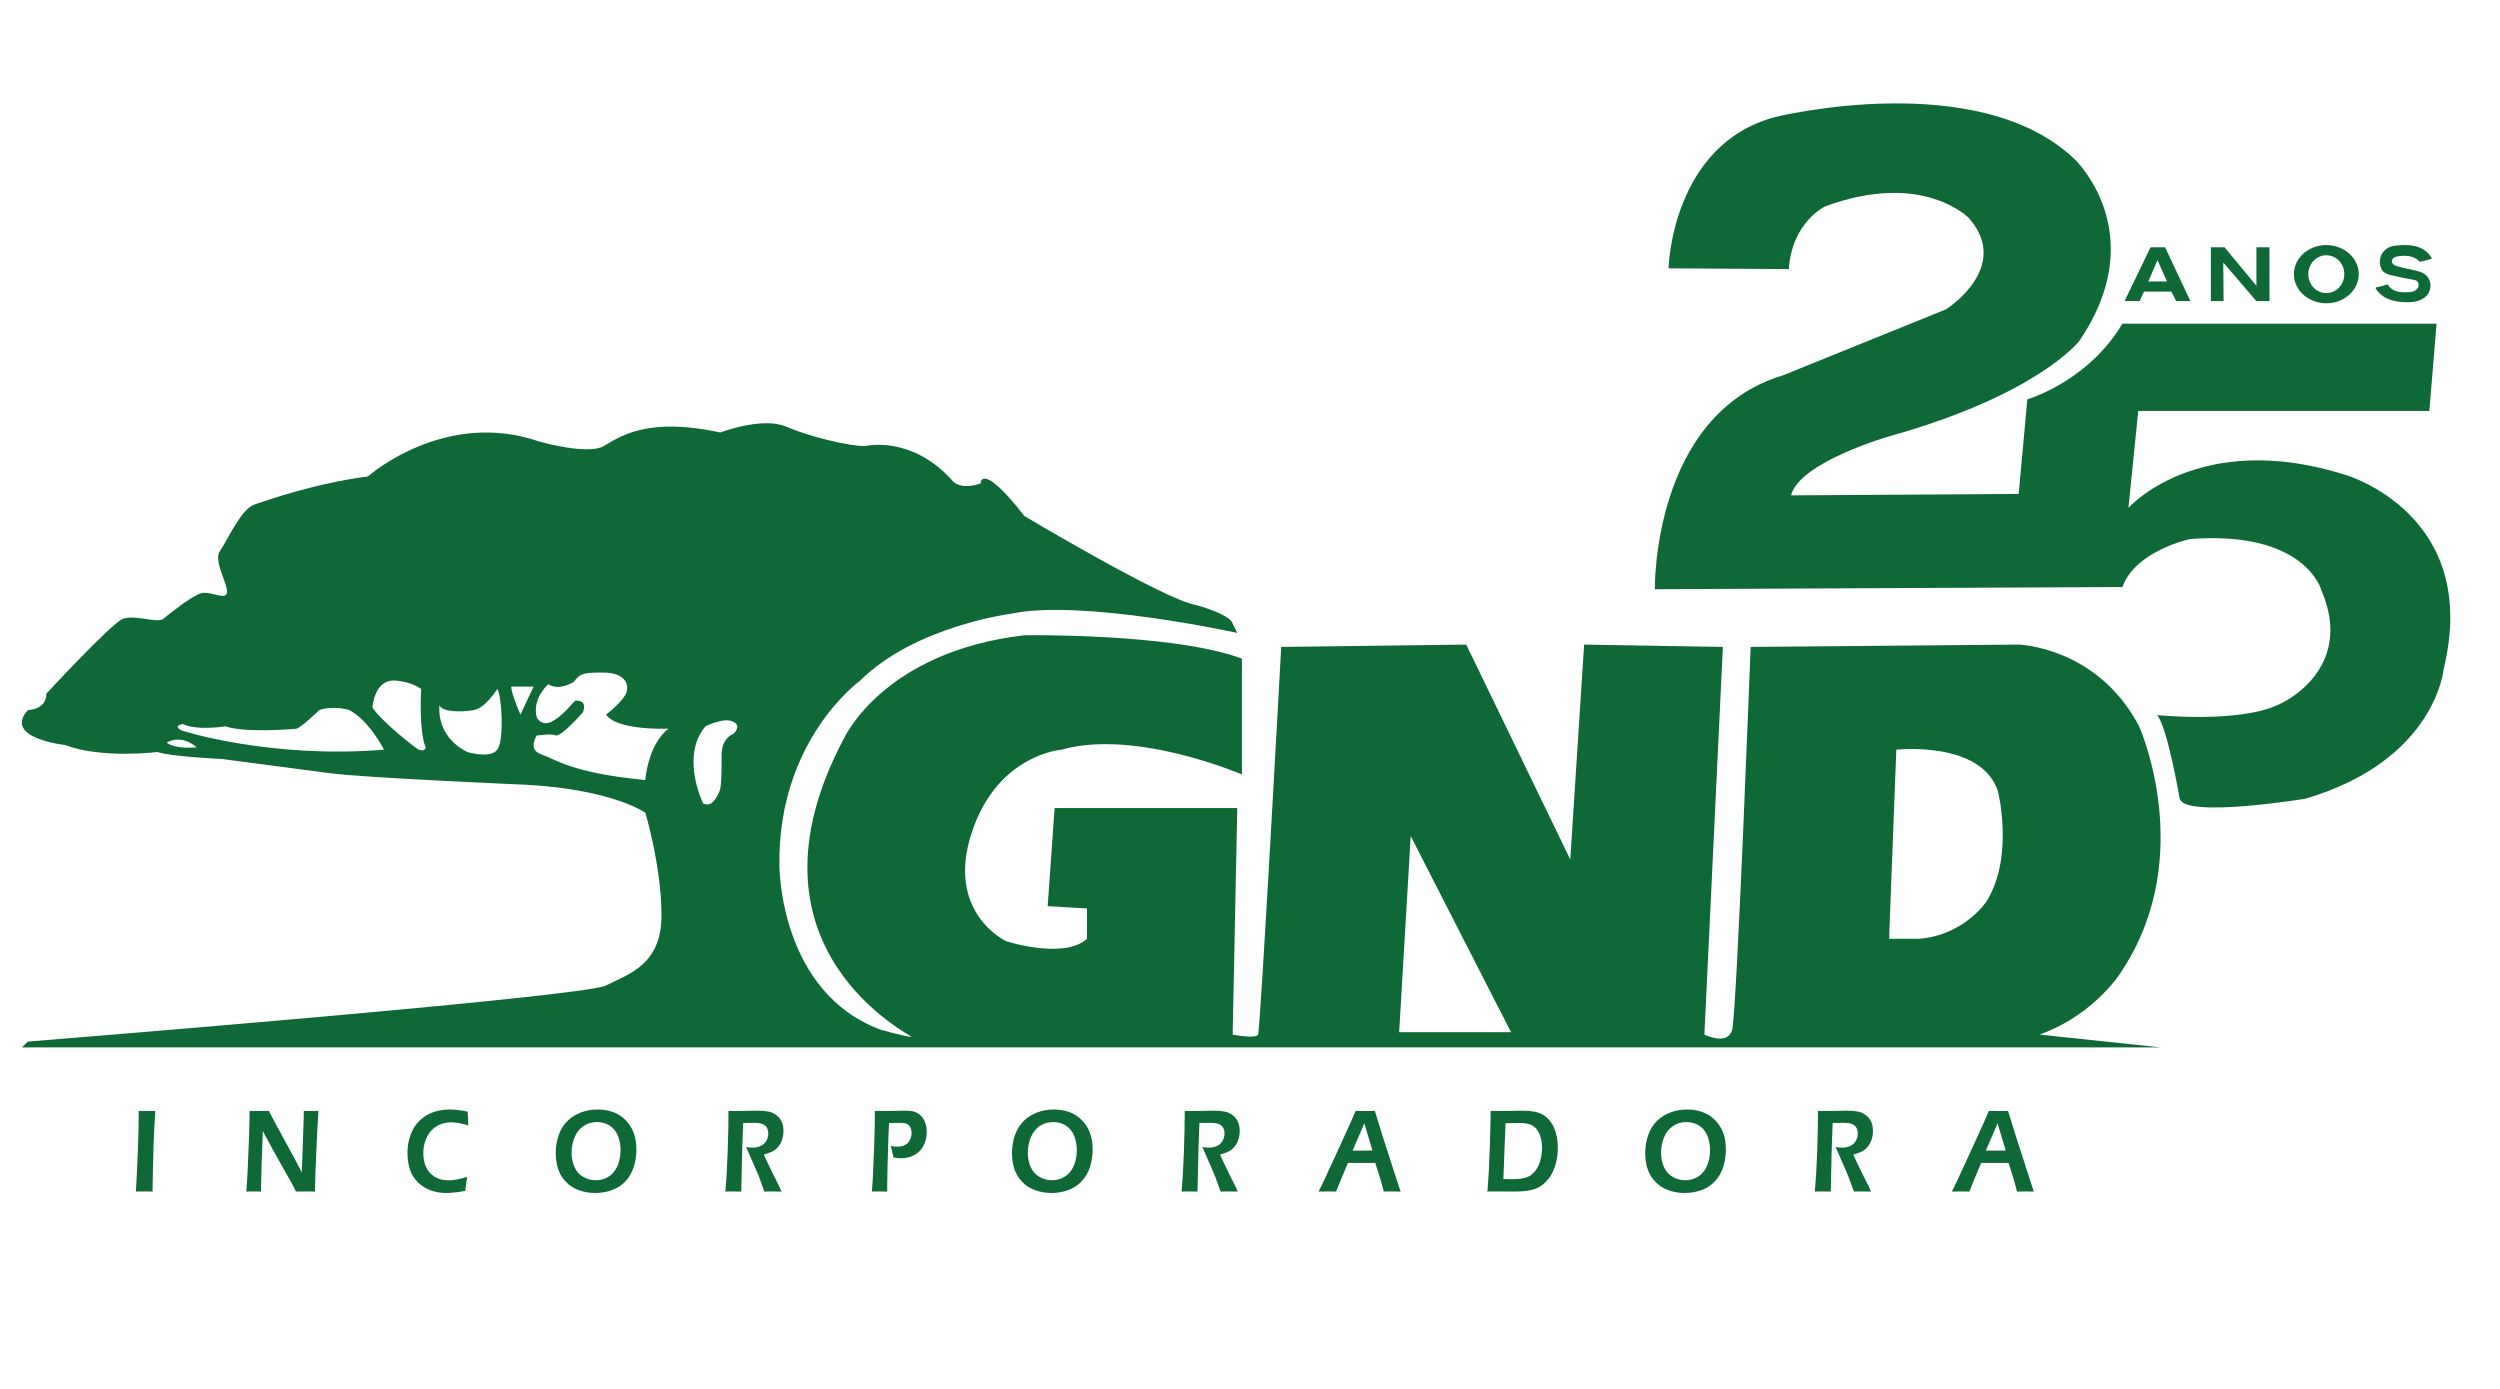 <svg width="144" height="80" viewBox="0 0 144 80" fill="none" xmlns="http://www.w3.org/2000/svg">
<g clip-path="url(#clip0_9_56)">
<g clip-path="url(#clip1_9_56)">
<mask id="mask0_9_56" style="mask-type:luminance" maskUnits="userSpaceOnUse" x="-15" y="-8" width="169" height="96">
<path d="M-15 -8H154V88H-15V-8Z" fill="white"/>
</mask>
<g mask="url(#mask0_9_56)">
<path d="M114.422 51.924C114.422 51.924 113.09 53.941 110.426 54.076H108.821V53.807L109.228 43.181C109.228 43.181 114.156 42.643 115.088 45.602C115.088 45.602 116.02 49.368 114.422 51.924ZM80.591 59.456L81.257 48.158L87.036 59.456H80.591ZM42.231 42.277C42.231 42.277 41.565 42.508 41.565 43.45C41.565 44.392 41.565 45.333 41.432 45.602C41.299 45.871 41.032 46.544 40.5 46.275C40.5 46.275 39.168 43.584 40.633 41.836C40.633 41.836 41.699 41.298 42.231 41.567C42.764 41.836 42.231 42.277 42.231 42.277ZM37.17 44.929C32.908 44.526 31.975 43.719 31.176 43.45C30.377 43.181 30.91 42.374 30.91 42.374C30.91 42.374 31.709 42.239 32.012 42.354C32.316 42.468 33.574 41.029 33.574 41.029C33.84 40.356 33.307 40.356 33.174 40.356C33.041 40.356 32.641 41.029 31.914 41.492C31.186 41.954 30.91 41.298 30.91 41.298C30.643 40.222 31.576 39.415 31.576 39.415C32.242 39.818 33.041 39.28 33.041 39.28C33.441 38.742 33.707 38.742 34.772 38.742C35.838 38.742 36.238 39.28 36.104 39.818C35.971 40.356 34.906 41.163 34.906 41.163C35.572 42.105 38.502 41.97 38.502 41.97C37.303 42.912 37.17 44.929 37.17 44.929ZM29.977 41.163C29.977 41.163 29.445 39.953 29.445 39.549H30.736L29.977 41.163ZM28.646 43.181C28.246 43.719 26.914 43.316 26.914 43.316C25.049 42.374 25.316 40.625 25.316 40.625C25.449 41.029 26.648 41.029 27.314 40.894C27.98 40.76 28.646 39.686 28.646 39.686C28.912 40.092 29.045 42.643 28.646 43.181ZM24.117 43.181C23.991 43.139 21.986 41.567 21.453 40.76C21.453 40.76 21.542 39.011 22.896 39.213C22.896 39.213 23.732 39.285 24.258 39.686C24.258 39.686 24.117 42.105 24.517 43.047C24.517 43.047 24.517 43.316 24.117 43.181ZM10.531 42.097C9.865 41.821 10.531 41.701 10.531 41.701C11.33 42.105 12.99 41.836 12.99 41.836C14.118 42.239 17.035 41.978 17.035 41.978C17.28 41.985 18.397 40.894 18.397 40.894C19.204 40.625 20.121 40.894 20.121 40.894C21.32 41.567 22.119 43.181 22.119 43.181C15.593 43.719 10.531 42.097 10.531 42.097ZM9.599 42.778C9.599 42.778 10.398 42.239 11.33 43.047C11.33 43.047 10.132 43.181 9.599 42.778ZM122.281 55.825C126.543 49.234 123.213 41.836 123.213 41.836C120.815 37.263 116.287 37.128 116.287 37.128L100.836 37.263C100.836 37.263 100.037 58.38 99.771 59.322C99.504 60.263 98.173 59.591 98.173 59.591L99.238 37.263L91.246 37.128L90.447 49.503L84.454 37.128L73.798 37.263C73.798 37.263 72.599 59.322 72.466 59.591C72.333 59.86 71.001 59.591 71.001 59.591L71.267 46.544H60.745L60.346 52.193L62.61 52.328V54.076C61.278 55.287 57.948 54.211 57.948 54.211C57.948 54.211 54.485 52.596 55.95 48.023C57.415 43.45 61.145 43.181 61.145 43.181C65.407 41.97 71.534 44.608 71.534 44.608V37.935C67.538 36.456 59.014 36.59 59.014 36.59C50.889 37.532 48.625 42.508 48.625 42.508C42.098 54.748 52.754 59.725 52.487 59.725C52.221 59.725 50.756 59.322 50.756 59.322C44.895 57.17 44.895 49.906 44.895 49.906C44.762 42.643 49.535 39.213 49.535 39.213C52.709 36.052 58.281 35.342 58.281 35.342C62.343 34.498 71.267 36.456 71.267 36.456L71.001 35.918C70.868 35.38 68.87 34.842 68.87 34.842C67.138 34.572 59.014 29.73 59.014 29.73C56.483 26.502 56.483 27.847 56.483 27.847C55.284 28.251 54.885 27.713 54.885 27.713C52.487 25.023 49.823 25.695 49.823 25.695C48.891 25.695 46.627 25.157 45.273 24.571C43.918 23.985 41.484 24.912 41.484 24.912C37.273 23.995 35.705 25.157 34.772 25.695C33.84 26.233 31.043 25.426 31.043 25.426C25.582 23.543 21.187 27.444 21.187 27.444C18.123 27.847 15.459 28.789 14.66 29.058C13.861 29.327 13.062 31.21 12.662 31.748C12.263 32.286 13.195 33.766 13.069 34.169C12.944 34.572 12.13 34.035 11.597 34.169C11.064 34.303 9.732 35.38 9.399 35.649C9.066 35.918 7.734 35.38 7.068 35.649C6.402 35.918 2.673 39.953 2.673 39.953C2.673 40.894 1.607 40.902 1.607 40.902C0.142 42.523 3.738 42.912 3.738 42.912C5.869 43.719 9.066 43.316 9.066 43.316C9.865 43.584 12.796 43.719 12.796 43.719L18.922 44.526C20.787 44.795 30.244 45.199 30.244 45.199C35.305 45.468 37.17 46.813 37.17 46.813C37.17 46.813 38.102 49.906 38.102 52.731C38.102 55.556 36.238 56.094 34.906 56.766C33.574 57.439 1.607 59.994 1.607 59.994L1.256 60.331H124.451L117.486 59.591C120.815 58.38 122.281 55.825 122.281 55.825Z" fill="#0F6936"/>
<path d="M7.827 68.635C7.874 67.854 7.913 67.054 7.943 66.233C7.973 65.413 7.988 64.786 7.988 64.353L7.985 63.989L8.485 63.996C8.513 63.996 8.666 63.993 8.943 63.989C8.862 65.182 8.81 66.731 8.788 68.635L8.348 68.628C8.274 68.628 8.1 68.63 7.827 68.635Z" fill="#0F6936"/>
<path d="M14.185 68.635C14.222 68.228 14.251 67.772 14.271 67.266L14.34 65.599C14.363 64.995 14.375 64.459 14.375 63.989C14.607 63.993 14.803 63.996 14.965 63.996C15.084 63.996 15.259 63.993 15.488 63.989C15.714 64.436 16.026 65.019 16.423 65.738C16.82 66.457 17.141 67.053 17.385 67.525L17.495 64.367C17.497 64.292 17.498 64.166 17.498 63.989C17.685 63.993 17.827 63.996 17.923 63.996C17.961 63.996 18.101 63.993 18.343 63.989L18.268 65.238L18.176 67.375L18.14 68.635C17.932 68.63 17.756 68.628 17.61 68.628C17.494 68.628 17.307 68.63 17.047 68.635C16.948 68.433 16.872 68.283 16.82 68.185C16.738 68.035 16.563 67.727 16.296 67.26C16.12 66.951 15.9 66.556 15.637 66.075C15.443 65.721 15.277 65.413 15.14 65.15C15.124 65.517 15.099 66.199 15.065 67.195C15.052 67.601 15.041 68.081 15.033 68.635C14.845 68.63 14.709 68.628 14.625 68.628C14.559 68.628 14.412 68.63 14.185 68.635Z" fill="#0F6936"/>
<path d="M26.913 67.784C26.869 68.049 26.831 68.319 26.799 68.594C26.572 68.639 26.363 68.671 26.174 68.689C25.984 68.707 25.821 68.716 25.686 68.716C25.386 68.716 25.1 68.668 24.828 68.573C24.555 68.478 24.31 68.328 24.091 68.122C23.873 67.917 23.715 67.668 23.617 67.375C23.519 67.082 23.47 66.763 23.47 66.415C23.47 66.039 23.529 65.691 23.647 65.371C23.765 65.051 23.934 64.781 24.154 64.561C24.375 64.341 24.636 64.177 24.937 64.069C25.238 63.961 25.553 63.907 25.88 63.907C26.203 63.907 26.557 63.949 26.94 64.033C26.946 64.235 26.952 64.378 26.958 64.462L26.979 64.826C26.753 64.758 26.566 64.712 26.416 64.686C26.266 64.662 26.124 64.649 25.988 64.649C25.774 64.649 25.569 64.686 25.373 64.76C25.176 64.834 25.003 64.951 24.852 65.112C24.701 65.273 24.585 65.468 24.505 65.696C24.424 65.924 24.383 66.161 24.383 66.409C24.383 66.704 24.433 66.968 24.533 67.202C24.633 67.435 24.793 67.625 25.014 67.77C25.234 67.915 25.507 67.988 25.832 67.988C26.134 67.988 26.494 67.92 26.913 67.784Z" fill="#0F6936"/>
<path d="M34.384 64.632C34.083 64.632 33.82 64.711 33.597 64.869C33.373 65.026 33.205 65.242 33.093 65.515C32.98 65.789 32.923 66.084 32.923 66.402C32.923 66.697 32.978 66.969 33.087 67.217C33.195 67.465 33.362 67.655 33.588 67.785C33.813 67.916 34.057 67.981 34.318 67.981C34.516 67.981 34.705 67.942 34.884 67.865C35.064 67.788 35.219 67.671 35.35 67.513C35.48 67.356 35.579 67.165 35.645 66.943C35.711 66.721 35.743 66.489 35.743 66.249C35.743 66.024 35.714 65.808 35.655 65.602C35.596 65.396 35.505 65.218 35.381 65.069C35.257 64.921 35.108 64.811 34.934 64.739C34.759 64.668 34.576 64.632 34.384 64.632ZM34.432 63.907C34.73 63.907 35.015 63.954 35.288 64.047C35.562 64.14 35.804 64.291 36.016 64.501C36.227 64.711 36.387 64.956 36.495 65.234C36.603 65.514 36.657 65.839 36.657 66.211C36.657 66.561 36.606 66.895 36.504 67.214C36.402 67.532 36.244 67.807 36.031 68.037C35.817 68.267 35.557 68.438 35.251 68.549C34.945 68.66 34.623 68.716 34.285 68.716C33.966 68.716 33.659 68.665 33.365 68.563C33.071 68.461 32.817 68.301 32.605 68.083C32.392 67.865 32.24 67.615 32.148 67.333C32.056 67.05 32.01 66.745 32.01 66.415C32.01 66.055 32.068 65.71 32.182 65.381C32.297 65.052 32.466 64.78 32.688 64.564C32.911 64.349 33.171 64.185 33.47 64.074C33.768 63.963 34.089 63.907 34.432 63.907Z" fill="#0F6936"/>
<path d="M41.781 68.635C41.841 67.958 41.886 67.181 41.916 66.303C41.946 65.425 41.961 64.654 41.961 63.989C42.201 63.993 42.401 63.996 42.563 63.996C42.736 63.996 42.907 63.992 43.073 63.986C43.24 63.979 43.416 63.975 43.601 63.975C43.833 63.975 44.04 63.99 44.222 64.019C44.405 64.049 44.567 64.117 44.709 64.224C44.85 64.33 44.956 64.46 45.024 64.612C45.093 64.764 45.128 64.941 45.128 65.143C45.128 65.27 45.115 65.391 45.089 65.505C45.063 65.62 45.024 65.728 44.974 65.828C44.923 65.929 44.862 66.018 44.792 66.094C44.722 66.17 44.653 66.23 44.584 66.274C44.516 66.318 44.437 66.356 44.349 66.388C44.261 66.42 44.144 66.459 43.996 66.504L44.2 66.953C44.266 67.096 44.39 67.353 44.574 67.722L44.876 68.325C44.892 68.357 44.94 68.46 45.02 68.635C44.776 68.63 44.615 68.628 44.537 68.628C44.441 68.628 44.271 68.63 44.029 68.635L43.698 67.729C43.64 67.591 43.57 67.427 43.488 67.239L43.127 66.412C43.091 66.335 43.041 66.219 42.977 66.065C43.111 66.092 43.233 66.106 43.343 66.106C43.514 66.106 43.671 66.074 43.813 66.01C43.955 65.947 44.064 65.849 44.14 65.716C44.216 65.583 44.254 65.439 44.254 65.282C44.254 65.187 44.237 65.098 44.204 65.017C44.171 64.935 44.116 64.866 44.038 64.809C43.96 64.752 43.867 64.716 43.76 64.7C43.652 64.684 43.544 64.676 43.436 64.676C43.376 64.676 43.294 64.677 43.191 64.68C43.087 64.682 42.959 64.683 42.808 64.683L42.754 66.082L42.698 68.635L42.233 68.628C42.159 68.628 42.008 68.63 41.781 68.635Z" fill="#0F6936"/>
<path d="M50.222 68.635L50.276 67.828L50.351 66.041L50.387 64.744C50.389 64.626 50.39 64.507 50.39 64.387C50.39 64.299 50.389 64.166 50.387 63.989C50.642 63.993 50.85 63.996 51.01 63.996C51.137 63.996 51.315 63.992 51.542 63.986C51.77 63.979 51.95 63.975 52.084 63.975C52.36 63.975 52.562 63.998 52.692 64.043C52.83 64.093 52.95 64.171 53.054 64.278C53.158 64.385 53.237 64.513 53.291 64.663C53.351 64.831 53.38 65.011 53.38 65.204C53.38 65.497 53.316 65.763 53.187 66.002C53.059 66.241 52.881 66.42 52.653 66.538C52.425 66.656 52.173 66.715 51.896 66.715C51.76 66.715 51.615 66.699 51.462 66.667C51.418 66.431 51.368 66.21 51.312 66.004C51.435 66.033 51.558 66.048 51.679 66.048C51.844 66.048 51.988 66.02 52.109 65.963C52.231 65.906 52.327 65.814 52.399 65.686C52.471 65.557 52.506 65.413 52.506 65.251C52.506 65.156 52.491 65.069 52.462 64.99C52.432 64.91 52.388 64.847 52.332 64.799C52.275 64.751 52.212 64.719 52.144 64.702C52.075 64.685 51.977 64.676 51.849 64.676C51.738 64.676 51.625 64.679 51.512 64.683C51.398 64.688 51.298 64.69 51.21 64.69C51.186 65.135 51.168 65.56 51.157 65.966L51.121 67.266C51.109 67.727 51.103 68.065 51.103 68.281C51.103 68.362 51.104 68.48 51.106 68.635L50.672 68.628C50.616 68.628 50.466 68.63 50.222 68.635Z" fill="#0F6936"/>
<path d="M60.664 64.632C60.362 64.632 60.1 64.711 59.876 64.869C59.653 65.026 59.484 65.242 59.372 65.515C59.259 65.789 59.203 66.084 59.203 66.402C59.203 66.697 59.257 66.969 59.366 67.217C59.475 67.465 59.642 67.655 59.867 67.785C60.093 67.916 60.336 67.981 60.598 67.981C60.795 67.981 60.984 67.942 61.163 67.865C61.343 67.788 61.498 67.671 61.629 67.513C61.76 67.356 61.858 67.165 61.924 66.943C61.99 66.721 62.023 66.489 62.023 66.249C62.023 66.024 61.993 65.808 61.934 65.602C61.876 65.396 61.784 65.218 61.66 65.069C61.537 64.921 61.388 64.811 61.213 64.739C61.038 64.668 60.855 64.632 60.664 64.632ZM60.711 63.907C61.009 63.907 61.294 63.954 61.568 64.047C61.841 64.14 62.084 64.291 62.295 64.501C62.507 64.711 62.666 64.956 62.774 65.234C62.882 65.514 62.936 65.839 62.936 66.211C62.936 66.561 62.885 66.895 62.783 67.214C62.681 67.532 62.524 67.807 62.31 68.037C62.096 68.267 61.837 68.438 61.53 68.549C61.224 68.66 60.902 68.716 60.565 68.716C60.245 68.716 59.939 68.665 59.644 68.563C59.35 68.461 59.096 68.301 58.884 68.083C58.671 67.865 58.519 67.615 58.427 67.333C58.335 67.05 58.29 66.745 58.29 66.415C58.29 66.055 58.347 65.71 58.462 65.381C58.577 65.052 58.745 64.78 58.968 64.564C59.19 64.349 59.451 64.185 59.749 64.074C60.047 63.963 60.368 63.907 60.711 63.907Z" fill="#0F6936"/>
<path d="M68.06 68.635C68.12 67.958 68.165 67.181 68.195 66.303C68.225 65.425 68.241 64.654 68.241 63.989C68.48 63.993 68.68 63.996 68.842 63.996C69.016 63.996 69.186 63.992 69.353 63.986C69.519 63.979 69.695 63.975 69.881 63.975C70.112 63.975 70.319 63.99 70.502 64.019C70.684 64.049 70.846 64.117 70.988 64.224C71.13 64.33 71.235 64.46 71.304 64.612C71.373 64.764 71.407 64.941 71.407 65.143C71.407 65.27 71.394 65.391 71.368 65.505C71.342 65.62 71.304 65.728 71.253 65.828C71.202 65.929 71.142 66.018 71.072 66.094C71.002 66.17 70.933 66.23 70.864 66.274C70.795 66.318 70.716 66.356 70.629 66.388C70.541 66.42 70.423 66.459 70.275 66.504L70.479 66.953C70.545 67.096 70.669 67.353 70.853 67.722L71.156 68.325C71.171 68.357 71.219 68.46 71.299 68.635C71.055 68.63 70.894 68.628 70.816 68.628C70.72 68.628 70.551 68.63 70.309 68.635L69.977 67.729C69.919 67.591 69.849 67.427 69.768 67.239L69.406 66.412C69.37 66.335 69.32 66.219 69.257 66.065C69.39 66.092 69.512 66.106 69.622 66.106C69.794 66.106 69.951 66.074 70.093 66.01C70.234 65.947 70.343 65.849 70.419 65.716C70.495 65.583 70.533 65.439 70.533 65.282C70.533 65.187 70.516 65.098 70.483 65.017C70.451 64.935 70.395 64.866 70.317 64.809C70.24 64.752 70.147 64.716 70.039 64.7C69.931 64.684 69.823 64.676 69.716 64.676C69.656 64.676 69.574 64.677 69.47 64.68C69.366 64.682 69.239 64.683 69.087 64.683L69.034 66.082L68.977 68.635L68.513 68.628C68.439 68.628 68.288 68.63 68.06 68.635Z" fill="#0F6936"/>
<path d="M77.908 66.276H79.055L78.584 64.701L78.342 65.273L77.908 66.276ZM75.954 68.635C76.161 68.217 76.405 67.701 76.684 67.086L77.472 65.367C77.718 64.836 77.922 64.377 78.083 63.989C78.343 63.993 78.526 63.996 78.634 63.996C78.824 63.996 79.009 63.993 79.191 63.989L79.619 65.381L80.549 68.26L80.678 68.635L80.229 68.628C80.126 68.628 79.951 68.63 79.706 68.635C79.658 68.433 79.582 68.16 79.48 67.818C79.377 67.475 79.289 67.197 79.217 66.984H77.642C77.408 67.524 77.181 68.074 76.96 68.635L76.472 68.628C76.38 68.628 76.207 68.63 75.954 68.635Z" fill="#0F6936"/>
<path d="M86.595 67.91C86.758 67.919 86.92 67.923 87.08 67.923C87.261 67.923 87.43 67.913 87.585 67.893C87.739 67.872 87.873 67.84 87.984 67.796C88.096 67.751 88.208 67.674 88.321 67.562C88.434 67.451 88.526 67.323 88.598 67.176C88.67 67.03 88.725 66.867 88.763 66.688C88.801 66.509 88.82 66.326 88.82 66.14C88.82 65.799 88.769 65.52 88.667 65.301C88.565 65.082 88.431 64.924 88.264 64.828C88.098 64.731 87.841 64.683 87.493 64.683C87.268 64.683 87.01 64.688 86.718 64.697L86.595 67.91ZM85.676 68.635L85.757 67.45L85.817 65.97L85.855 64.496C85.857 64.433 85.858 64.263 85.858 63.989C86.08 63.993 86.288 63.996 86.484 63.996C86.63 63.996 86.822 63.992 87.061 63.986C87.299 63.979 87.505 63.975 87.679 63.975C87.914 63.975 88.132 63.991 88.333 64.023C88.534 64.055 88.709 64.114 88.859 64.201C89.008 64.289 89.138 64.398 89.248 64.53C89.358 64.662 89.447 64.807 89.517 64.967C89.587 65.127 89.641 65.305 89.677 65.502C89.714 65.698 89.733 65.898 89.733 66.102C89.733 66.493 89.674 66.864 89.555 67.217C89.436 67.57 89.259 67.862 89.023 68.092C88.788 68.322 88.527 68.47 88.24 68.536C87.954 68.602 87.629 68.635 87.266 68.635L86.248 68.628C86.184 68.628 85.994 68.63 85.676 68.635Z" fill="#0F6936"/>
<path d="M97.138 64.632C96.837 64.632 96.574 64.711 96.351 64.869C96.127 65.026 95.959 65.242 95.847 65.515C95.734 65.789 95.677 66.084 95.677 66.402C95.677 66.697 95.732 66.969 95.841 67.217C95.949 67.465 96.116 67.655 96.342 67.785C96.567 67.916 96.811 67.981 97.072 67.981C97.27 67.981 97.459 67.942 97.638 67.865C97.818 67.788 97.973 67.671 98.104 67.513C98.234 67.356 98.333 67.165 98.398 66.943C98.464 66.721 98.497 66.489 98.497 66.249C98.497 66.024 98.468 65.808 98.409 65.602C98.35 65.396 98.259 65.218 98.135 65.069C98.011 64.921 97.862 64.811 97.688 64.739C97.513 64.668 97.33 64.632 97.138 64.632ZM97.186 63.907C97.484 63.907 97.769 63.954 98.042 64.047C98.316 64.14 98.558 64.291 98.77 64.501C98.981 64.711 99.141 64.956 99.249 65.234C99.357 65.514 99.41 65.839 99.41 66.211C99.41 66.561 99.36 66.895 99.258 67.214C99.156 67.532 98.998 67.807 98.785 68.037C98.571 68.267 98.311 68.438 98.005 68.549C97.698 68.66 97.377 68.716 97.039 68.716C96.72 68.716 96.413 68.665 96.119 68.563C95.825 68.461 95.571 68.301 95.359 68.083C95.146 67.865 94.994 67.615 94.902 67.333C94.81 67.05 94.764 66.745 94.764 66.415C94.764 66.055 94.822 65.71 94.936 65.381C95.051 65.052 95.22 64.78 95.442 64.564C95.665 64.349 95.925 64.185 96.224 64.074C96.522 63.963 96.843 63.907 97.186 63.907Z" fill="#0F6936"/>
<path d="M104.535 68.635C104.595 67.958 104.64 67.181 104.671 66.303C104.701 65.425 104.716 64.654 104.716 63.989C104.955 63.993 105.156 63.996 105.317 63.996C105.491 63.996 105.661 63.992 105.828 63.986C105.994 63.979 106.17 63.975 106.356 63.975C106.587 63.975 106.794 63.99 106.977 64.019C107.159 64.049 107.321 64.117 107.463 64.224C107.605 64.33 107.71 64.46 107.779 64.612C107.848 64.764 107.882 64.941 107.882 65.143C107.882 65.27 107.869 65.391 107.843 65.505C107.817 65.62 107.779 65.728 107.728 65.828C107.677 65.929 107.617 66.018 107.547 66.094C107.477 66.17 107.408 66.23 107.339 66.274C107.27 66.318 107.192 66.356 107.104 66.388C107.016 66.42 106.898 66.459 106.75 66.504L106.954 66.953C107.02 67.096 107.145 67.353 107.328 67.722L107.631 68.325C107.647 68.357 107.695 68.46 107.774 68.635C107.53 68.63 107.369 68.628 107.291 68.628C107.195 68.628 107.026 68.63 106.784 68.635L106.452 67.729C106.394 67.591 106.324 67.427 106.243 67.239L105.881 66.412C105.845 66.335 105.795 66.219 105.732 66.065C105.865 66.092 105.987 66.106 106.097 66.106C106.269 66.106 106.426 66.074 106.568 66.01C106.709 65.947 106.818 65.849 106.894 65.716C106.97 65.583 107.008 65.439 107.008 65.282C107.008 65.187 106.991 65.098 106.959 65.017C106.926 64.935 106.87 64.866 106.792 64.809C106.715 64.752 106.622 64.716 106.514 64.7C106.406 64.684 106.298 64.676 106.191 64.676C106.131 64.676 106.049 64.677 105.945 64.68C105.841 64.682 105.714 64.683 105.562 64.683L105.509 66.082L105.452 68.635L104.988 68.628C104.914 68.628 104.763 68.63 104.535 68.635Z" fill="#0F6936"/>
<path d="M114.383 66.276H115.53L115.059 64.701L114.817 65.273L114.383 66.276ZM112.429 68.635C112.636 68.217 112.88 67.701 113.16 67.086L113.947 65.367C114.193 64.836 114.397 64.377 114.558 63.989C114.818 63.993 115.001 63.996 115.109 63.996C115.299 63.996 115.484 63.993 115.666 63.989L116.094 65.381L117.024 68.26L117.153 68.635L116.704 68.628C116.601 68.628 116.426 68.63 116.181 68.635C116.133 68.433 116.058 68.16 115.955 67.818C115.852 67.475 115.764 67.197 115.692 66.984H114.117C113.883 67.524 113.656 68.074 113.435 68.635L112.947 68.628C112.855 68.628 112.682 68.63 112.429 68.635Z" fill="#0F6936"/>
<path d="M95.319 33.939C95.319 33.939 95.153 23.881 102.705 21.618L112.089 17.818C112.089 17.818 115.902 15.415 113.412 12.566C113.412 12.566 110.756 9.8 105.112 11.895C105.112 11.895 103.203 12.817 103.037 15.499L96.107 15.457C96.107 15.457 96.273 8.333 102.249 6.74C102.249 6.74 113.961 3.841 119.517 9.188C119.517 9.188 123.994 13.446 119.761 19.648C119.761 19.648 117.384 22.737 108.821 25.132C108.821 25.132 103.66 26.605 103.162 28.533L116.276 28.449L116.774 23.001C116.774 23.001 120.259 21.995 122.251 18.642H140.345L139.93 23.671H123.164L122.597 29.254C122.597 29.254 126.65 24.677 135.116 27.359C135.116 27.359 142.918 29.622 140.76 38.507C140.76 38.507 140.323 43.787 132.781 46.008C132.781 46.008 125.863 47.14 125.551 46.008C125.551 46.008 124.824 41.776 124.243 41.189C124.243 41.189 129.14 41.692 131.381 40.518C131.381 40.518 135.697 38.59 133.705 33.981C133.705 33.981 132.792 30.544 126.152 31.047C126.152 31.047 122.998 31.718 122.251 33.813L95.319 33.939Z" fill="#0F6936"/>
<path d="M127.347 17.343V14.242H128.134L129.97 16.463V14.242H130.722V17.343H129.966L128.061 15.122L128.078 17.343H127.347Z" fill="#0F6936"/>
<path d="M133.996 16.882C133.423 16.882 132.958 16.394 132.958 15.793C132.958 15.191 133.423 14.703 133.996 14.703C134.569 14.703 135.033 15.191 135.033 15.793C135.033 16.394 134.569 16.882 133.996 16.882ZM133.996 14.116C132.964 14.116 132.128 14.867 132.128 15.793C132.128 16.718 132.964 17.469 133.996 17.469C135.027 17.469 135.863 16.718 135.863 15.793C135.863 14.867 135.027 14.116 133.996 14.116Z" fill="#0F6936"/>
<path d="M123.745 16.212L124.271 14.981L124.817 16.212H123.745ZM124.709 14.242H123.87L122.376 17.343H123.243L123.496 16.798H125.073L125.346 17.343H126.166L124.709 14.242Z" fill="#0F6936"/>
<path d="M137.536 16.377C137.624 16.567 137.808 16.699 138.005 16.765C138.202 16.831 138.413 16.838 138.621 16.835C138.748 16.833 138.877 16.827 138.998 16.787C139.118 16.746 139.231 16.666 139.285 16.55C139.339 16.434 139.322 16.28 139.226 16.197C139.158 16.138 139.065 16.122 138.977 16.107C138.572 16.038 138.17 15.956 137.771 15.861C137.596 15.819 137.413 15.77 137.283 15.644C137.2 15.563 137.145 15.456 137.113 15.344C137.047 15.115 137.073 14.862 137.183 14.651C137.293 14.441 137.486 14.277 137.71 14.203C137.824 14.165 137.945 14.15 138.065 14.139C138.446 14.102 138.837 14.094 139.204 14.202C139.571 14.31 139.915 14.55 140.076 14.9C139.848 14.974 139.615 15.035 139.38 15.082C139.234 14.913 139.023 14.808 138.805 14.763C138.587 14.718 138.36 14.728 138.14 14.762C138.056 14.776 137.969 14.793 137.896 14.839C137.823 14.884 137.765 14.963 137.767 15.049C137.768 15.127 137.817 15.198 137.879 15.245C137.941 15.29 138.017 15.315 138.091 15.337C138.465 15.448 138.853 15.508 139.231 15.607C139.363 15.642 139.496 15.683 139.612 15.755C139.797 15.868 139.932 16.06 139.98 16.273C140.027 16.486 139.987 16.717 139.871 16.901C139.739 17.112 139.518 17.254 139.283 17.328C139.047 17.402 138.797 17.414 138.55 17.407C138.209 17.397 137.864 17.351 137.55 17.216C137.453 17.175 137.359 17.124 137.271 17.065C137.184 17.006 137.102 16.938 137.028 16.861C136.956 16.786 136.887 16.7 136.839 16.607C136.81 16.551 136.897 16.546 136.931 16.54C136.994 16.528 137.057 16.514 137.119 16.499C137.244 16.469 137.368 16.434 137.491 16.393C137.506 16.388 137.521 16.383 137.536 16.377Z" fill="#0F6936"/>
</g>
</g>
</g>
<defs>
<clipPath id="clip0_9_56">
<rect width="144" height="79.7" fill="white"/>
</clipPath>
<clipPath id="clip1_9_56">
<rect width="169" height="96" fill="white" transform="translate(-15 1)"/>
</clipPath>
</defs>
</svg>
